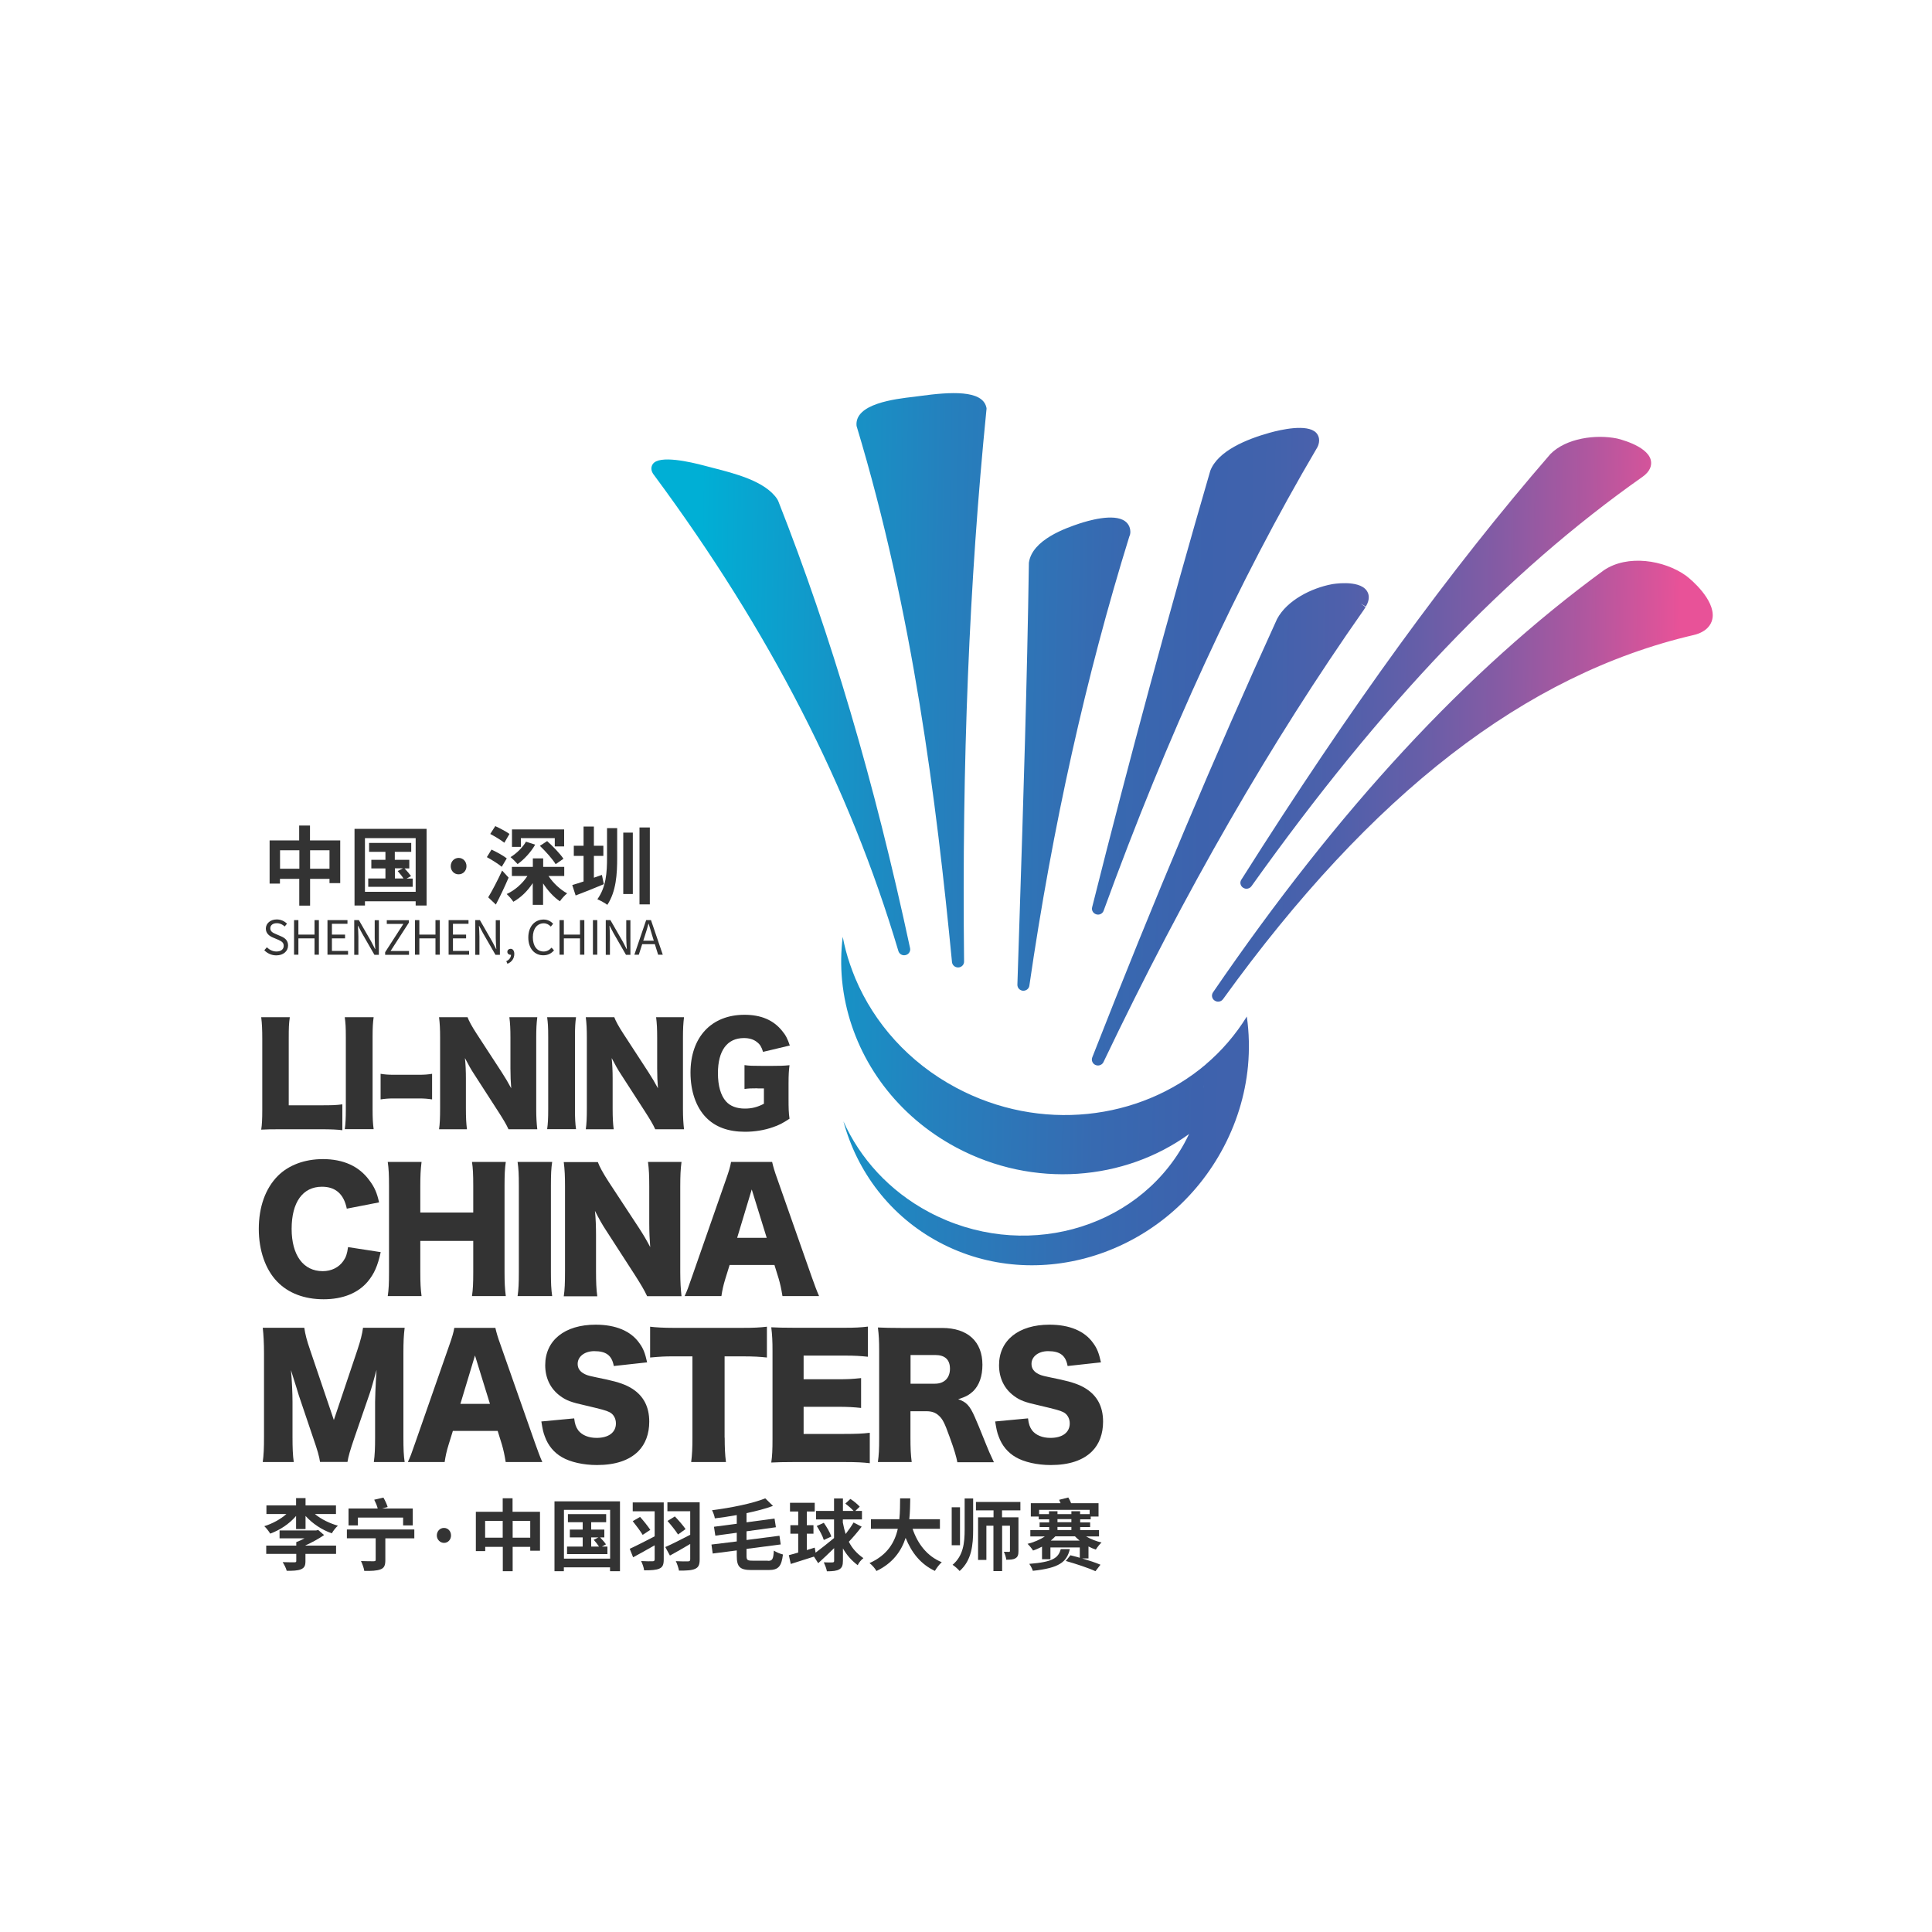 <?xml version="1.0" encoding="utf-8"?>
<!-- Generator: Adobe Illustrator 28.0.0, SVG Export Plug-In . SVG Version: 6.00 Build 0)  -->
<svg version="1.1" id="Layer_1" xmlns="http://www.w3.org/2000/svg" xmlns:xlink="http://www.w3.org/1999/xlink" x="0px" y="0px"
	 viewBox="0 0 200 200" style="enable-background:new 0 0 200 200;" xml:space="preserve">
<style type="text/css">
	.st0{fill:#FFFFFF;}
	.st1{fill:url(#SVGID_1_);}
	.st2{fill:#333333;}
</style>
<rect class="st0" width="200" height="200"/>
<g>
	<path class="st0" d="M176.44,56.83C176.44,56.83,176.44,56.83,176.44,56.83c-2.13-1.5-5.16-2.4-8.09-2.08
		c1.19-0.9,2.37-1.78,3.58-2.63c0.19-0.13,0.37-0.27,0.53-0.41c0.02-0.01,0.04-0.03,0.05-0.05c1.5-1.33,2.1-3.19,1.6-4.99
		c-0.94-3.39-5.22-4.42-6.07-4.59c-3.08-0.62-7.34-0.08-9.93,2.54c-0.05,0.05-0.1,0.11-0.15,0.16c-4.35,5.02-8.64,10.37-12.99,16.19
		c-0.12-0.64-0.38-1.25-0.78-1.81c-2.09-2.9-6.51-2.08-6.95-1.99c-1.2,0.22-2.53,0.66-3.81,1.33c1.87-3.59,3.79-7.06,5.77-10.42
		c0.14-0.23,0.31-0.55,0.44-0.94c0.58-1.71,0.2-3.47-1.01-4.71c-1.62-1.66-4.28-1.95-8.12-0.88c-4.53,1.26-7.34,3.27-8.38,5.97
		c-0.03,0.09-0.06,0.17-0.09,0.26c-0.6,2.08-1.21,4.17-1.8,6.26c-0.24-1.11-0.86-2.11-1.79-2.8c-1.78-1.32-4.4-1.4-7.81-0.24
		c-1.39,0.47-4.46,1.52-6.22,3.82c0.29-4.07,0.64-8.09,1.03-12.07c0.05-0.52,0.01-1-0.1-1.45c-1.23-4.93-7.76-4.04-10.52-3.67
		l-0.57,0.07c-2.35,0.27-9.49,1.1-8.94,6.68c0.02,0.22,0.06,0.43,0.13,0.64c3.23,10.7,5.41,21.5,6.98,31.82
		c-2.6-9.29-5.49-17.97-8.74-26.2c-0.01-0.03-0.02-0.06-0.04-0.09c-0.12-0.29-0.27-0.57-0.45-0.84c-1.96-2.89-5.78-3.86-8.57-4.57
		c-0.31-0.08-0.59-0.15-0.86-0.22c-3.24-0.88-7.19-1.52-9.01,1.25c-1.03,1.58-0.89,3.57,0.35,5.1c10.33,13.97,17.83,27.9,22.84,42.4
		c-0.26-0.06-0.53-0.1-0.81-0.09c-1.65,0.05-3.01,1.29-3.22,2.93c-0.22,1.72-0.25,3.49-0.09,5.24c0.09,0.96,0.24,1.93,0.45,2.88
		c0.63,2.88,1.77,5.6,3.33,8.06c-0.46-0.04-0.95,0.02-1.42,0.18c-1.65,0.59-2.57,2.35-2.11,4.04c1.73,6.35,5.83,11.53,11.56,14.59
		c3.52,1.88,7.35,2.77,11.15,2.77c8.93,0,17.78-4.9,22.55-13.44c1.78-3.2,2.86-6.63,3.2-10.19c0.19-1.98,0.14-3.98-0.14-5.93
		c-0.12-0.8-0.52-1.51-1.1-2.02c14.27-18.97,28.94-30.02,44.77-33.71c0.26-0.06,0.66-0.17,1.05-0.33c1.98-0.81,3.25-2.4,3.48-4.37
		C181.09,60.18,176.63,56.97,176.44,56.83z"/>
	<linearGradient id="SVGID_1_" gradientUnits="userSpaceOnUse" x1="71.977" y1="85.291" x2="173.462" y2="87.082">
		<stop  offset="0" style="stop-color:#00AFD5"/>
		<stop  offset="0.05" style="stop-color:#08A5D0"/>
		<stop  offset="0.25" style="stop-color:#2580BD"/>
		<stop  offset="0.413" style="stop-color:#376AB1"/>
		<stop  offset="0.517" style="stop-color:#3D62AD"/>
		<stop  offset="0.582" style="stop-color:#4262AC"/>
		<stop  offset="0.657" style="stop-color:#4F60AB"/>
		<stop  offset="0.736" style="stop-color:#665EA8"/>
		<stop  offset="0.818" style="stop-color:#865BA4"/>
		<stop  offset="0.903" style="stop-color:#AF579F"/>
		<stop  offset="0.988" style="stop-color:#E05399"/>
		<stop  offset="1" style="stop-color:#E85298"/>
	</linearGradient>
	<path class="st1" d="M124.7,104.77 M80.58,51.91C80.58,51.91,80.58,51.91,80.58,51.91c-0.04-0.1-0.09-0.19-0.14-0.27
		c-1.24-1.83-4.35-2.62-6.62-3.2c-0.33-0.08-0.64-0.16-0.92-0.24c-1.39-0.37-4.68-1.14-5.33-0.15c-0.14,0.21-0.29,0.64,0.18,1.19
		c11.94,16.14,20.2,32.23,25.25,49.21c0.08,0.27,0.33,0.44,0.6,0.44c0.05,0,0.1-0.01,0.15-0.02c0.33-0.08,0.53-0.4,0.46-0.72
		C90.51,80.89,86.04,65.77,80.58,51.91z M102.1,42.14c-0.44-1.78-3.7-1.58-6.84-1.15l-0.61,0.08c-2.02,0.23-6.21,0.72-5.98,3.02
		c5.84,19.32,8.27,38.9,9.88,55.5c0.03,0.32,0.3,0.56,0.63,0.56c0.01,0,0.02,0,0.03,0c0.34-0.02,0.6-0.29,0.59-0.62
		c-0.23-20.58,0.53-39.24,2.31-57.05C102.13,42.37,102.14,42.26,102.1,42.14z M117.01,55.17c0.03-0.5-0.16-0.93-0.54-1.21
		c-1.17-0.87-3.92-0.03-4.74,0.24c-1.34,0.45-4.9,1.66-5.22,4.06c-0.18,12.29-0.58,24.78-0.97,36.87l-0.22,6.8
		c-0.01,0.33,0.24,0.6,0.57,0.63c0.02,0,0.04,0,0.05,0c0.31,0,0.58-0.22,0.62-0.53c2.39-16.47,5.88-32.11,10.35-46.5
		C116.96,55.44,117,55.31,117.01,55.17z M113.48,94.65c0.05,0.02,0.11,0.02,0.16,0.03c0.27,0.01,0.52-0.15,0.61-0.41
		c6.69-18.35,13.9-34,22.06-47.86c0.05-0.09,0.12-0.2,0.16-0.33c0.23-0.68-0.05-1.1-0.23-1.29c-0.92-0.94-3.67-0.31-4.81,0.01
		c-2.37,0.66-5.35,1.87-6.14,3.93c-4.24,14.57-8.36,29.77-12.23,45.18C112.97,94.23,113.16,94.55,113.48,94.65z M141.36,62.84
		l-0.51-0.36l0,0c0,0,0,0,0,0l0,0l0.54,0.31c0,0,0,0,0,0c0.48-0.8,0.31-1.34,0.08-1.66c-0.83-1.15-3.58-0.66-3.6-0.65
		c-2.08,0.39-4.63,1.64-5.67,3.6c-6.43,14.08-12.68,28.92-19.13,45.38c-0.12,0.31,0.03,0.66,0.34,0.79
		c0.08,0.03,0.16,0.05,0.25,0.05c0.24,0,0.46-0.13,0.57-0.35c8.49-17.78,17.32-33.1,26.98-46.86
		C141.26,63,141.31,62.92,141.36,62.84z M128.69,91.9c0.1,0.06,0.21,0.1,0.33,0.1c0.2,0.01,0.41-0.09,0.53-0.26
		c13.57-19.02,26.43-32.48,40.47-42.37c0.1-0.07,0.19-0.14,0.27-0.21c0,0,0,0,0,0c0.68-0.6,0.69-1.19,0.59-1.57
		c-0.42-1.51-3.47-2.19-3.5-2.2c-2.19-0.44-5.24-0.04-6.88,1.61c-10.45,12.06-20.62,26.07-32,44.07
		C128.32,91.34,128.4,91.71,128.69,91.9z M174.5,59.57c-2.23-1.58-6.01-2.21-8.48-0.53c-14.2,10.39-27.43,24.68-40.45,43.69
		c-0.19,0.28-0.12,0.66,0.17,0.85c0.11,0.07,0.23,0.11,0.36,0.11c0.2,0,0.39-0.09,0.51-0.26c15.38-21.31,31.32-33.64,48.71-37.69
		c0.18-0.04,0.38-0.1,0.55-0.17c1.06-0.43,1.36-1.14,1.42-1.66C177.49,62.09,175.14,60.03,174.5,59.57z M124.8,110.2
		c-0.05,2.43-0.6,4.87-1.7,7.18c-0.17,0.35-0.35,0.7-0.54,1.05c-5.02,8.99-16.83,12.14-26.4,7.04c-4.11-2.19-7.13-5.56-8.85-9.39
		c1.42,5.22,4.83,9.8,9.9,12.51c10.2,5.45,23.27,1.27,29.19-9.34c1.59-2.85,2.5-5.87,2.79-8.88c0.16-1.73,0.12-3.46-0.12-5.14
		C127.9,107.13,126.45,108.8,124.8,110.2z M98.98,112.6c-4.91-2.62-8.48-6.68-10.43-11.3c-0.2-0.49-0.39-0.98-0.56-1.48
		c-0.32-0.93-0.57-1.88-0.75-2.84c-0.19,1.5-0.21,3-0.07,4.49c0.08,0.83,0.21,1.66,0.39,2.48c1.32,6.03,5.31,11.56,11.42,14.83
		c8.03,4.29,17.46,3.45,24.13-1.4c1.09-2.31,1.64-4.75,1.7-7.18C117.97,115.99,107.67,117.24,98.98,112.6z"/>
	<g>
		<g>
			<path class="st2" d="M29.05,116.9c-0.94,0-1.49,0.01-2.01,0.04c0.08-0.49,0.11-1.1,0.11-2.04v-7.36c0-0.98-0.03-1.58-0.11-2.24
				h2.96c-0.1,0.72-0.11,1.12-0.11,2.2v6.92h3.29c1.16,0,1.62-0.01,2.26-0.1V117c-0.5-0.07-1.17-0.1-2.26-0.1H29.05z"/>
			<path class="st2" d="M38.68,105.3c-0.08,0.57-0.11,1.05-0.11,2.06v7.47c0,0.96,0.03,1.48,0.11,2.06h-2.99
				c0.08-0.54,0.11-1.13,0.11-2.06v-7.47c0-1.05-0.03-1.45-0.11-2.06H38.68z"/>
			<path class="st2" d="M39.4,111.16c0.42,0.07,0.8,0.1,1.32,0.1h2.69c0.52,0,0.9-0.03,1.32-0.1v2.65c-0.45-0.07-0.82-0.1-1.32-0.1
				h-2.69c-0.5,0-0.87,0.03-1.32,0.1V111.16z"/>
			<path class="st2" d="M51.94,111c0.39,0.6,0.65,1.05,0.98,1.66c-0.05-0.64-0.08-1.28-0.08-2.06v-3.18c0-0.92-0.03-1.48-0.11-2.12
				h2.89c-0.08,0.63-0.11,1.21-0.11,2.12v7.4c0,0.85,0.04,1.49,0.11,2.08h-2.98c-0.24-0.53-0.56-1.05-1.02-1.77l-2.51-3.89
				c-0.37-0.56-0.6-0.98-0.98-1.71c0.07,0.63,0.1,1.39,0.1,2.08v3.12c0,0.96,0.03,1.58,0.11,2.17h-2.89
				c0.08-0.54,0.11-1.16,0.11-2.19v-7.33c0-0.81-0.03-1.44-0.11-2.08h2.95c0.14,0.38,0.43,0.93,0.96,1.74L51.94,111z"/>
			<path class="st2" d="M59.63,105.3c-0.08,0.57-0.11,1.05-0.11,2.06v7.47c0,0.96,0.03,1.48,0.11,2.06h-2.99
				c0.08-0.54,0.11-1.13,0.11-2.06v-7.47c0-1.05-0.03-1.45-0.11-2.06H59.63z"/>
			<path class="st2" d="M67.13,111c0.39,0.6,0.65,1.05,0.98,1.66c-0.05-0.64-0.08-1.28-0.08-2.06v-3.18c0-0.92-0.03-1.48-0.11-2.12
				h2.89c-0.08,0.63-0.11,1.21-0.11,2.12v7.4c0,0.85,0.04,1.49,0.11,2.08h-2.98c-0.24-0.53-0.56-1.05-1.02-1.77l-2.51-3.89
				c-0.37-0.56-0.6-0.98-0.98-1.71c0.07,0.63,0.1,1.39,0.1,2.08v3.12c0,0.96,0.03,1.58,0.11,2.17h-2.89
				c0.08-0.54,0.11-1.16,0.11-2.19v-7.33c0-0.81-0.03-1.44-0.11-2.08h2.95c0.14,0.38,0.43,0.93,0.96,1.74L67.13,111z"/>
			<path class="st2" d="M78.42,112.66c-0.69,0-0.92,0.01-1.35,0.07v-2.47c0.5,0.07,0.83,0.08,1.78,0.08h1.09
				c0.69,0,1.2-0.01,1.79-0.07c-0.07,0.53-0.1,0.99-0.1,1.9v1.56c0,0.99,0.01,1.44,0.1,2.08c-0.75,0.49-1.11,0.67-1.73,0.88
				c-0.88,0.31-1.87,0.47-2.88,0.47c-1.73,0-3.07-0.49-4.04-1.49c-1.03-1.06-1.6-2.72-1.6-4.63c0-3.67,2.16-5.99,5.59-5.99
				c1.7,0,2.99,0.54,3.89,1.66c0.37,0.43,0.58,0.85,0.8,1.52l-2.77,0.66c-0.15-0.5-0.31-0.77-0.61-1c-0.35-0.29-0.8-0.43-1.37-0.43
				c-1.74,0-2.69,1.3-2.69,3.64c0,1.3,0.29,2.3,0.83,2.91c0.43,0.49,1.1,0.75,1.96,0.75c0.72,0,1.3-0.15,1.97-0.5v-1.59H78.42z"/>
			<path class="st2" d="M35.9,125.12c-0.31-1.52-1.17-2.27-2.57-2.27c-1.99,0-3.14,1.6-3.14,4.36c0,2.72,1.2,4.38,3.22,4.38
				c0.89,0,1.66-0.38,2.13-1.05c0.28-0.4,0.39-0.73,0.49-1.44l3.38,0.52c-0.31,1.42-0.67,2.24-1.35,3.06
				c-1.01,1.19-2.59,1.82-4.56,1.82c-1.99,0-3.66-0.63-4.82-1.84c-1.2-1.25-1.89-3.21-1.89-5.44c0-2.27,0.68-4.19,1.97-5.49
				c1.12-1.12,2.77-1.74,4.67-1.74c2.1,0,3.74,0.73,4.8,2.19c0.52,0.68,0.8,1.3,1.01,2.29L35.9,125.12z"/>
			<path class="st2" d="M52.36,120.28c-0.1,0.68-0.13,1.3-0.13,2.47v8.95c0,1.09,0.03,1.65,0.13,2.47h-3.5
				c0.1-0.7,0.13-1.32,0.13-2.47v-3.24h-5.48v3.24c0,1.09,0.03,1.72,0.13,2.47h-3.5c0.1-0.68,0.13-1.3,0.13-2.47v-8.95
				c0-1.15-0.03-1.75-0.13-2.47h3.5c-0.1,0.79-0.13,1.44-0.13,2.47v2.77h5.48v-2.77c0-1.15-0.03-1.82-0.13-2.47H52.36z"/>
			<path class="st2" d="M57.16,120.28c-0.1,0.68-0.13,1.25-0.13,2.47v8.95c0,1.15,0.03,1.77,0.13,2.47h-3.58
				c0.1-0.65,0.13-1.35,0.13-2.47v-8.95c0-1.25-0.03-1.74-0.13-2.47H57.16z"/>
			<path class="st2" d="M66.14,127.11c0.47,0.72,0.78,1.25,1.17,1.99c-0.06-0.77-0.1-1.54-0.1-2.47v-3.81c0-1.1-0.03-1.77-0.13-2.54
				h3.47c-0.1,0.75-0.13,1.45-0.13,2.54v8.87c0,1.02,0.05,1.79,0.13,2.49h-3.56c-0.29-0.63-0.67-1.25-1.22-2.12l-3.01-4.66
				c-0.44-0.67-0.72-1.17-1.17-2.05c0.08,0.75,0.11,1.67,0.11,2.49v3.74c0,1.15,0.03,1.89,0.13,2.61h-3.47
				c0.1-0.65,0.13-1.39,0.13-2.62v-8.78c0-0.97-0.03-1.72-0.13-2.49h3.53c0.16,0.45,0.52,1.12,1.15,2.09L66.14,127.11z"/>
			<path class="st2" d="M81,134.17c-0.13-0.8-0.23-1.24-0.39-1.8l-0.44-1.42h-4.64l-0.44,1.42c-0.21,0.67-0.32,1.19-0.41,1.8h-3.81
				c0.24-0.5,0.39-0.9,0.78-2.04l3.51-10.05c0.29-0.82,0.44-1.32,0.52-1.8h4.25c0.11,0.48,0.23,0.92,0.55,1.8l3.53,10.05
				c0.31,0.89,0.57,1.57,0.78,2.04H81z M77.82,123.13l-1.51,5.01h3.06L77.82,123.13z"/>
			<path class="st2" d="M33.13,151.35c-0.08-0.58-0.26-1.2-0.7-2.47l-1.5-4.44c-0.02-0.08-0.5-1.64-0.55-1.77
				c-0.18-0.6-0.18-0.6-0.26-0.84c0.1,1.05,0.16,2.42,0.16,3.31v3.62c0,1.15,0.03,1.89,0.13,2.59h-3.21
				c0.1-0.75,0.13-1.45,0.13-2.59v-8.7c0-1-0.05-1.89-0.13-2.61h4.3c0.11,0.72,0.24,1.25,0.62,2.35l2.44,7.2l2.42-7.2
				c0.37-1.12,0.5-1.65,0.6-2.35h4.31c-0.1,0.8-0.13,1.49-0.13,2.61v8.7c0,1.27,0.03,1.92,0.13,2.59H38.7
				c0.1-0.77,0.13-1.4,0.13-2.59v-3.64c0-0.4,0.05-1.65,0.08-2.17c0.05-0.89,0.05-0.89,0.07-1.14c-0.36,1.3-0.52,1.9-0.73,2.5
				l-1.58,4.58c-0.41,1.19-0.62,1.92-0.7,2.45H33.13z"/>
			<path class="st2" d="M52.35,151.35c-0.13-0.8-0.23-1.24-0.39-1.8l-0.44-1.42h-4.64l-0.44,1.42c-0.21,0.67-0.32,1.19-0.41,1.8
				h-3.81c0.24-0.5,0.39-0.9,0.78-2.04l3.51-10.05c0.29-0.82,0.44-1.32,0.52-1.8h4.25c0.11,0.48,0.23,0.92,0.55,1.8l3.53,10.05
				c0.31,0.89,0.57,1.57,0.78,2.04H52.35z M49.17,140.32l-1.51,5.01h3.06L49.17,140.32z"/>
			<path class="st2" d="M59.44,146.83c0.07,0.6,0.18,0.9,0.42,1.24c0.39,0.5,1.07,0.78,1.9,0.78c1.25,0,2-0.57,2-1.5
				c0-0.52-0.26-0.97-0.68-1.17c-0.34-0.17-0.75-0.28-2.44-0.68c-1.5-0.33-2.02-0.53-2.62-0.97c-1.02-0.73-1.58-1.85-1.58-3.21
				c0-2.57,2.02-4.19,5.22-4.19c2.07,0,3.64,0.65,4.52,1.9c0.41,0.55,0.6,1.05,0.81,2l-3.45,0.38c-0.2-1.09-0.78-1.54-2.02-1.54
				c-0.99,0-1.72,0.55-1.72,1.32c0,0.47,0.24,0.82,0.76,1.07c0.33,0.15,0.33,0.15,2.25,0.55c1.24,0.27,2.02,0.55,2.64,0.95
				c1.17,0.75,1.76,1.87,1.76,3.41c0,1.25-0.39,2.32-1.14,3.07c-0.94,0.94-2.38,1.42-4.28,1.42c-1.38,0-2.75-0.3-3.63-0.82
				c-0.81-0.47-1.42-1.19-1.76-2.14c-0.16-0.4-0.24-0.79-0.36-1.55L59.44,146.83z"/>
			<path class="st2" d="M75.02,148.83c0,1,0.03,1.74,0.13,2.52h-3.6c0.1-0.78,0.13-1.47,0.13-2.52v-8.42h-1.92
				c-1.02,0-1.3,0.02-2.46,0.12v-3.19c0.54,0.07,1.43,0.12,2.42,0.12h7.13c1.14,0,1.79-0.03,2.54-0.12v3.19
				c-0.73-0.08-1.37-0.12-2.54-0.12h-1.84V148.83z"/>
			<path class="st2" d="M90.04,151.47c-0.7-0.08-1.28-0.12-2.68-0.12h-5.13c-1.24,0-1.69,0.02-2.39,0.05
				c0.1-0.67,0.13-1.29,0.13-2.44v-9.12c0-1.04-0.03-1.62-0.13-2.44c0.67,0.03,1.12,0.05,2.39,0.05h5.19c1.11,0,1.66-0.03,2.42-0.12
				v3.12c-0.75-0.08-1.33-0.12-2.42-0.12h-4.23v2.45h3.51c1.07,0,1.46-0.02,2.44-0.12v3.09c-0.76-0.08-1.32-0.12-2.44-0.12h-3.51
				v2.81h4.2c1.24,0,1.95-0.03,2.65-0.12V151.47z"/>
			<path class="st2" d="M99.1,151.35c-0.1-0.53-0.29-1.22-0.8-2.61c-0.52-1.45-0.72-1.84-1.12-2.2c-0.34-0.32-0.75-0.45-1.27-0.45
				h-1.66v2.74c0,1.14,0.03,1.75,0.13,2.52h-3.5c0.1-0.77,0.13-1.27,0.13-2.5v-8.98c0-1.04-0.03-1.65-0.13-2.45
				c0.72,0.03,1.32,0.05,2.42,0.05h4.23c2.64,0,4.17,1.4,4.17,3.81c0,1.19-0.33,2.12-0.96,2.74c-0.41,0.38-0.75,0.57-1.55,0.83
				c0.83,0.27,1.2,0.65,1.72,1.84c0.24,0.53,0.47,1.1,1.2,2.91c0.18,0.47,0.37,0.89,0.78,1.77H99.1z M96.79,143.24
				c0.96,0,1.55-0.6,1.55-1.55c0-0.94-0.52-1.42-1.53-1.42h-2.55v2.97H96.79z"/>
			<path class="st2" d="M106.42,146.83c0.07,0.6,0.18,0.9,0.42,1.24c0.39,0.5,1.07,0.78,1.9,0.78c1.25,0,2-0.57,2-1.5
				c0-0.52-0.26-0.97-0.68-1.17c-0.34-0.17-0.75-0.28-2.44-0.68c-1.5-0.33-2.02-0.53-2.62-0.97c-1.02-0.73-1.58-1.85-1.58-3.21
				c0-2.57,2.02-4.19,5.22-4.19c2.07,0,3.64,0.65,4.52,1.9c0.41,0.55,0.6,1.05,0.81,2l-3.45,0.38c-0.2-1.09-0.78-1.54-2.02-1.54
				c-0.99,0-1.72,0.55-1.72,1.32c0,0.47,0.24,0.82,0.76,1.07c0.33,0.15,0.33,0.15,2.25,0.55c1.24,0.27,2.02,0.55,2.64,0.95
				c1.17,0.75,1.76,1.87,1.76,3.41c0,1.25-0.39,2.32-1.14,3.07c-0.94,0.94-2.38,1.42-4.28,1.42c-1.38,0-2.75-0.3-3.63-0.82
				c-0.81-0.47-1.42-1.19-1.76-2.14c-0.16-0.4-0.24-0.79-0.36-1.55L106.42,146.83z"/>
		</g>
	</g>
	<g>
		<g>
			<path class="st2" d="M32.62,156.75c0.63,0.52,1.49,0.94,2.36,1.19c-0.22,0.18-0.5,0.55-0.63,0.79c-1.03-0.36-2.01-1.01-2.72-1.8
				v1.36h-0.98v-1.36c-0.69,0.81-1.66,1.46-2.68,1.83c-0.13-0.23-0.41-0.59-0.61-0.77c0.84-0.26,1.68-0.72,2.29-1.26h-2.07v-0.89
				h3.07v-0.76h0.98v0.76h3.15v0.89H32.62z M31.62,160h3.17v0.86h-3.17v0.76c0,0.46-0.11,0.69-0.48,0.84
				c-0.36,0.14-0.84,0.15-1.46,0.15c-0.06-0.27-0.27-0.66-0.42-0.9c0.48,0.02,1.06,0.02,1.22,0.02c0.15-0.01,0.19-0.03,0.19-0.14
				v-0.73h-3.11V160h3.11v-0.36c0.27-0.1,0.56-0.23,0.85-0.39h-2.58v-0.82h3.8l0.2-0.05l0.61,0.53c-0.56,0.38-1.24,0.76-1.93,1.07
				V160z"/>
			<path class="st2" d="M42.89,159.25h-3v2.25c0,0.53-0.11,0.82-0.5,0.96c-0.39,0.15-0.95,0.17-1.68,0.16
				c-0.04-0.29-0.2-0.73-0.34-1.02c0.52,0.02,1.13,0.02,1.31,0.02c0.16-0.01,0.21-0.03,0.21-0.15v-2.23h-2.98v-0.91h6.98V159.25z
				 M37.04,157.91h-0.96v-1.75h3.02c-0.06-0.27-0.22-0.63-0.36-0.91l0.95-0.22c0.18,0.31,0.37,0.72,0.44,0.98l-0.59,0.15h3.19v1.75
				h-1v-0.81h-4.68V157.91z"/>
			<path class="st2" d="M45.22,158.95c0-0.44,0.32-0.78,0.74-0.78c0.42,0,0.73,0.34,0.73,0.78c0,0.43-0.31,0.77-0.73,0.77
				C45.55,159.71,45.22,159.37,45.22,158.95z"/>
			<path class="st2" d="M55.9,156.5v4.03h-1.01v-0.4h-1.82v2.52h-1.02v-2.52h-1.82v0.44h-0.97v-4.07h2.78v-1.4h1.02v1.4H55.9z
				 M52.04,159.18v-1.74h-1.82v1.74H52.04z M54.89,159.18v-1.74h-1.82v1.74H54.89z"/>
			<path class="st2" d="M64.18,155.42v7.23h-1.03v-0.4h-4.78v0.4H57.4v-7.23H64.18z M63.16,161.35v-5.05h-4.78v5.05H63.16z
				 M62.88,160.1v0.78h-4.18v-0.78h1.62v-0.95h-1.33v-0.81h1.33v-0.76h-1.53v-0.84h3.96v0.84H61.2v0.76h1.36v0.81h-0.44
				c0.22,0.23,0.48,0.52,0.61,0.72l-0.42,0.23H62.88z M61.2,160.1h0.81c-0.14-0.22-0.36-0.49-0.55-0.7l0.49-0.25H61.2V160.1z"/>
			<path class="st2" d="M68.71,161.43c0,0.54-0.11,0.8-0.45,0.95c-0.33,0.15-0.85,0.18-1.58,0.18c-0.03-0.27-0.18-0.7-0.31-0.96
				c0.47,0.03,1.03,0.03,1.19,0.02c0.15,0,0.21-0.05,0.21-0.2v-1.45c-0.78,0.44-1.57,0.89-2.23,1.24l-0.35-0.88
				c0.64-0.29,1.63-0.8,2.58-1.29v-2.59H65.5v-0.92h3.21V161.43z M66.26,157.03c0.38,0.42,0.82,0.98,1.06,1.34l-0.79,0.52
				c-0.22-0.37-0.68-0.98-1.03-1.42L66.26,157.03z M72.43,161.43c0,0.56-0.12,0.82-0.48,0.98c-0.35,0.16-0.9,0.18-1.66,0.18
				c-0.05-0.27-0.2-0.73-0.33-0.98c0.49,0.03,1.09,0.03,1.27,0.02c0.16,0,0.22-0.06,0.22-0.21v-1.59c-0.73,0.44-1.48,0.86-2.1,1.2
				l-0.48-0.88c0.64-0.27,1.61-0.78,2.58-1.27v-2.44h-2.36v-0.92h3.34V161.43z M69.86,156.98c0.4,0.41,0.87,0.96,1.11,1.31
				l-0.78,0.56c-0.23-0.37-0.71-0.97-1.09-1.4L69.86,156.98z"/>
			<path class="st2" d="M79.49,161.58c0.48,0,0.56-0.18,0.62-1.06c0.24,0.16,0.65,0.33,0.94,0.4c-0.15,1.2-0.44,1.61-1.48,1.61H77.8
				c-1.2,0-1.53-0.32-1.53-1.46v-0.57l-2.49,0.32l-0.13-0.93l2.62-0.32v-0.9l-2.22,0.3l-0.14-0.92l2.36-0.31v-0.9
				c-0.76,0.14-1.53,0.25-2.27,0.34c-0.03-0.24-0.18-0.64-0.29-0.84c2-0.26,4.19-0.7,5.51-1.23l0.8,0.78
				c-0.8,0.3-1.75,0.54-2.74,0.75v0.95l2.9-0.39l0.14,0.9l-3.04,0.42v0.9l3.41-0.44l0.13,0.9l-3.54,0.46v0.7
				c0,0.45,0.08,0.52,0.61,0.52H79.49z"/>
			<path class="st2" d="M89.2,158.04c-0.42,0.55-0.93,1.15-1.33,1.56c0.35,0.69,0.82,1.21,1.51,1.7c-0.22,0.16-0.48,0.47-0.59,0.73
				c-0.68-0.52-1.15-1.07-1.53-1.74v1.28c0,0.48-0.1,0.73-0.38,0.89c-0.27,0.16-0.69,0.2-1.28,0.2c-0.04-0.26-0.2-0.67-0.32-0.93
				c0.39,0.02,0.77,0.02,0.89,0.01c0.12,0,0.18-0.04,0.18-0.16v-1.32c-0.56,0.55-1.15,1.11-1.65,1.56l-0.44-0.68
				c-0.83,0.27-1.7,0.54-2.4,0.76l-0.2-0.91c0.28-0.07,0.61-0.16,0.97-0.27v-1.95h-0.81v-0.88h0.81v-1.42h-0.85v-0.9h2.56v0.9h-0.82
				v1.42h0.69v0.88h-0.69v1.69l0.82-0.25l0.09,0.52c0.52-0.39,1.24-0.95,1.91-1.51v-1.93h-1.86v-0.88h1.86v-1.29h0.92v1.29h1.1
				c-0.21-0.24-0.56-0.54-0.85-0.76l0.52-0.48c0.34,0.21,0.76,0.56,0.97,0.8l-0.46,0.44h0.69v0.88h-1.98v0.32
				c0.08,0.44,0.18,0.83,0.29,1.19c0.3-0.39,0.61-0.83,0.82-1.19L89.2,158.04z M85.28,157.64c0.31,0.44,0.65,1.02,0.78,1.42
				l-0.78,0.36c-0.11-0.39-0.44-1-0.73-1.45L85.28,157.64z"/>
			<path class="st2" d="M94.47,158.26c0.53,1.57,1.51,2.84,3.02,3.46c-0.24,0.2-0.56,0.63-0.71,0.9c-1.46-0.69-2.4-1.86-3.03-3.42
				c-0.44,1.35-1.31,2.61-3.02,3.43c-0.15-0.27-0.44-0.61-0.72-0.82c1.85-0.82,2.62-2.16,2.93-3.55h-2.78v-0.99h2.94
				c0.08-0.76,0.07-1.49,0.08-2.16h1.05c-0.01,0.66-0.02,1.4-0.1,2.16h3.17v0.99H94.47z"/>
			<path class="st2" d="M99.38,159.96h-0.86v-3.93h0.86V159.96z M99.86,155.12h0.88v3.21c0,1.61-0.15,3.19-1.4,4.3
				c-0.16-0.19-0.5-0.5-0.73-0.64c1.12-0.95,1.25-2.28,1.25-3.67V155.12z M103.73,156.35v0.72h1.7v3.49c0,0.38-0.06,0.61-0.31,0.75
				c-0.23,0.14-0.53,0.15-0.95,0.15c-0.03-0.25-0.14-0.6-0.25-0.82c0.22,0.01,0.44,0.01,0.52,0.01c0.08,0,0.11-0.02,0.11-0.11v-2.6
				h-0.81v4.7h-0.9v-4.7h-0.73v3.54h-0.86v-4.41h1.6v-0.72h-1.82v-0.87h4.6v0.87H103.73z"/>
			<path class="st2" d="M112.68,161.33h-0.65c0.71,0.21,1.43,0.45,1.89,0.65l-0.52,0.67c-0.68-0.32-2.07-0.78-3.07-1.06l0.48-0.59
				c0.3,0.07,0.62,0.16,0.97,0.26v-1.07h-3.04v1.22h-0.87v-1.3c-0.31,0.16-0.62,0.3-0.93,0.4c-0.13-0.21-0.38-0.52-0.57-0.69
				c0.64-0.16,1.29-0.43,1.79-0.77h-1.5v-0.65h1.95v-0.32h-0.99v-0.48h0.99v-0.32h-1.08v-0.29h-0.82v-1.38h3.08
				c-0.05-0.12-0.1-0.24-0.15-0.35l0.95-0.24c0.11,0.18,0.22,0.4,0.29,0.59h2.84v1.38h-0.81v0.29h-1.09v0.32h1.03v0.48h-1.03v0.32
				h1.95v0.65h-1.34c0.47,0.27,1.04,0.5,1.6,0.63c-0.19,0.17-0.46,0.51-0.59,0.73c-0.26-0.08-0.51-0.19-0.76-0.32V161.33z
				 M110.75,160.36c-0.32,1.36-1.12,1.96-3.83,2.25c-0.06-0.2-0.23-0.53-0.37-0.72c2.44-0.19,3.01-0.61,3.26-1.53H110.75z
				 M108.59,156.74v-0.3h0.88v0.3h1.44v-0.3h0.9v0.3h0.99v-0.44h-5.23v0.44H108.59z M109.25,159.04c-0.15,0.15-0.3,0.3-0.47,0.44
				h2.98c-0.18-0.15-0.34-0.29-0.48-0.44H109.25z M109.47,157.58h1.44v-0.32h-1.44V157.58z M109.47,158.39h1.44v-0.32h-1.44V158.39z
				"/>
		</g>
	</g>
	<g>
		<path class="st2" d="M35.22,86.99v4.43h-1.11v-0.44h-2.01v2.77h-1.12v-2.77h-2v0.49h-1.07v-4.47h3.06v-1.54h1.12v1.54H35.22z
			 M30.99,89.93v-1.91h-2v1.91H30.99z M34.11,89.93v-1.91h-2.01v1.91H34.11z"/>
		<path class="st2" d="M44.16,85.8v7.94h-1.13V93.3h-5.25v0.44H36.7V85.8H44.16z M43.03,92.32v-5.56h-5.25v5.56H43.03z M42.72,90.94
			v0.86h-4.6v-0.86h1.78V89.9h-1.46v-0.89h1.46v-0.83h-1.69v-0.92h4.36v0.92h-1.7v0.83h1.5v0.89h-0.49
			c0.24,0.25,0.52,0.58,0.67,0.79l-0.46,0.26H42.72z M40.88,90.94h0.89c-0.15-0.24-0.4-0.54-0.6-0.77l0.54-0.28h-0.83V90.94z"/>
		<path class="st2" d="M46.66,89.67c0-0.49,0.36-0.86,0.82-0.86c0.46,0,0.81,0.37,0.81,0.86c0,0.47-0.35,0.84-0.81,0.84
			C47.02,90.52,46.66,90.14,46.66,89.67z"/>
		<path class="st2" d="M51.94,89.73c-0.34-0.29-1.04-0.73-1.54-1l0.48-0.78c0.5,0.23,1.22,0.62,1.58,0.91L51.94,89.73z M52.65,90.85
			c-0.39,0.92-0.87,1.93-1.32,2.79l-0.79-0.75c0.4-0.66,0.98-1.76,1.44-2.77L52.65,90.85z M52.21,87.24
			c-0.32-0.26-0.99-0.66-1.46-0.91l0.52-0.81c0.46,0.21,1.15,0.57,1.47,0.81L52.21,87.24z M56.78,90.68
			c0.48,0.73,1.21,1.41,1.93,1.8c-0.24,0.19-0.57,0.55-0.75,0.82c-0.64-0.43-1.25-1.1-1.74-1.85v2.22h-1.07v-2.25
			c-0.53,0.81-1.23,1.5-2.01,1.93c-0.16-0.25-0.47-0.6-0.69-0.8c0.86-0.39,1.63-1.08,2.15-1.87h-1.61v-0.94h2.17v-0.88h1.07v0.88
			h2.18v0.94H56.78z M55.4,87.44c-0.44,0.77-1.16,1.55-1.82,2.01c-0.16-0.19-0.51-0.54-0.73-0.72c0.62-0.38,1.25-0.99,1.6-1.6
			L55.4,87.44z M53.92,87.67H53v-1.81h5.4v1.76h-0.97v-0.86h-3.51V87.67z M56.64,87.07c0.59,0.53,1.34,1.3,1.69,1.83l-0.81,0.56
			c-0.31-0.52-1.03-1.32-1.63-1.9L56.64,87.07z"/>
		<path class="st2" d="M62.51,91.53c-0.99,0.42-2.06,0.84-2.92,1.17l-0.35-1.08c0.33-0.1,0.73-0.22,1.17-0.37V88.6H59.4v-1.05h1.01
			v-1.99h1.07v1.99h0.98v1.05h-0.98v2.26l0.83-0.29L62.51,91.53z M62.84,85.73h1.05v3.06c0,1.69-0.1,3.48-1.02,4.88
			c-0.25-0.19-0.72-0.45-1.03-0.58c0.91-1.27,1-2.78,1-4.31V85.73z M64.52,86.19h0.99v6.36h-0.99V86.19z M67.27,85.66v7.96H66.2
			v-7.96H67.27z"/>
		<path class="st2" d="M27.36,98.37l0.27-0.31c0.26,0.27,0.62,0.44,0.99,0.44c0.47,0,0.75-0.23,0.75-0.59c0-0.37-0.26-0.48-0.6-0.64
			l-0.52-0.22c-0.33-0.14-0.73-0.4-0.73-0.92c0-0.55,0.48-0.95,1.13-0.95c0.43,0,0.8,0.18,1.06,0.44l-0.24,0.29
			c-0.22-0.21-0.48-0.34-0.82-0.34c-0.41,0-0.67,0.21-0.67,0.53c0,0.35,0.31,0.48,0.59,0.6l0.51,0.22c0.42,0.18,0.74,0.43,0.74,0.96
			c0,0.57-0.47,1.02-1.22,1.02C28.11,98.9,27.67,98.69,27.36,98.37z"/>
		<path class="st2" d="M30.44,95.25h0.45v1.5h1.67v-1.5h0.45v3.58h-0.45v-1.69h-1.67v1.69h-0.45V95.25z"/>
		<path class="st2" d="M33.9,95.25h2.07v0.38h-1.61v1.12h1.36v0.39h-1.36v1.3h1.67v0.39H33.9V95.25z"/>
		<path class="st2" d="M36.68,95.25h0.47l1.3,2.26l0.38,0.74h0.02c-0.02-0.36-0.06-0.76-0.06-1.13v-1.86h0.43v3.58h-0.46l-1.3-2.26
			l-0.39-0.74h-0.02c0.02,0.36,0.05,0.74,0.05,1.12v1.88h-0.43V95.25z"/>
		<path class="st2" d="M39.87,98.57l1.89-2.93h-1.72v-0.38h2.28v0.26l-1.89,2.93h1.91v0.39h-2.47V98.57z"/>
		<path class="st2" d="M42.96,95.25h0.45v1.5h1.67v-1.5h0.45v3.58h-0.45v-1.69h-1.67v1.69h-0.45V95.25z"/>
		<path class="st2" d="M46.43,95.25h2.07v0.38h-1.61v1.12h1.36v0.39h-1.36v1.3h1.67v0.39h-2.12V95.25z"/>
		<path class="st2" d="M49.21,95.25h0.47l1.3,2.26l0.38,0.74h0.02c-0.02-0.36-0.06-0.76-0.06-1.13v-1.86h0.43v3.58h-0.46l-1.3-2.26
			l-0.39-0.74h-0.02c0.02,0.36,0.05,0.74,0.05,1.12v1.88h-0.43V95.25z"/>
		<path class="st2" d="M52.41,99.5c0.3-0.13,0.48-0.37,0.49-0.66c-0.02,0-0.03,0-0.05,0c-0.17,0-0.33-0.11-0.33-0.31
			c0-0.19,0.16-0.31,0.34-0.31c0.23,0,0.38,0.2,0.38,0.53c0,0.47-0.27,0.84-0.71,1.02L52.41,99.5z"/>
		<path class="st2" d="M54.69,97.05c0-1.16,0.68-1.86,1.59-1.86c0.43,0,0.78,0.21,0.98,0.44l-0.24,0.29
			c-0.19-0.2-0.43-0.34-0.73-0.34c-0.68,0-1.13,0.56-1.13,1.45c0,0.9,0.43,1.47,1.11,1.47c0.34,0,0.6-0.15,0.83-0.4l0.25,0.28
			c-0.28,0.33-0.64,0.51-1.1,0.51C55.36,98.9,54.69,98.21,54.69,97.05z"/>
		<path class="st2" d="M57.92,95.25h0.45v1.5h1.67v-1.5h0.45v3.58h-0.45v-1.69h-1.67v1.69h-0.45V95.25z"/>
		<path class="st2" d="M61.38,95.25h0.45v3.58h-0.45V95.25z"/>
		<path class="st2" d="M62.72,95.25h0.47l1.3,2.26l0.38,0.74h0.02c-0.02-0.36-0.06-0.76-0.06-1.13v-1.86h0.43v3.58H64.8l-1.3-2.26
			l-0.39-0.74h-0.02c0.02,0.36,0.05,0.74,0.05,1.12v1.88h-0.43V95.25z"/>
		<path class="st2" d="M67.79,97.74h-1.31l-0.35,1.09h-0.46l1.22-3.58h0.5l1.22,3.58h-0.48L67.79,97.74z M67.68,97.38l-0.17-0.55
			c-0.13-0.41-0.24-0.8-0.36-1.21h-0.02c-0.11,0.42-0.23,0.81-0.36,1.21l-0.18,0.55H67.68z"/>
	</g>
</g>
</svg>
